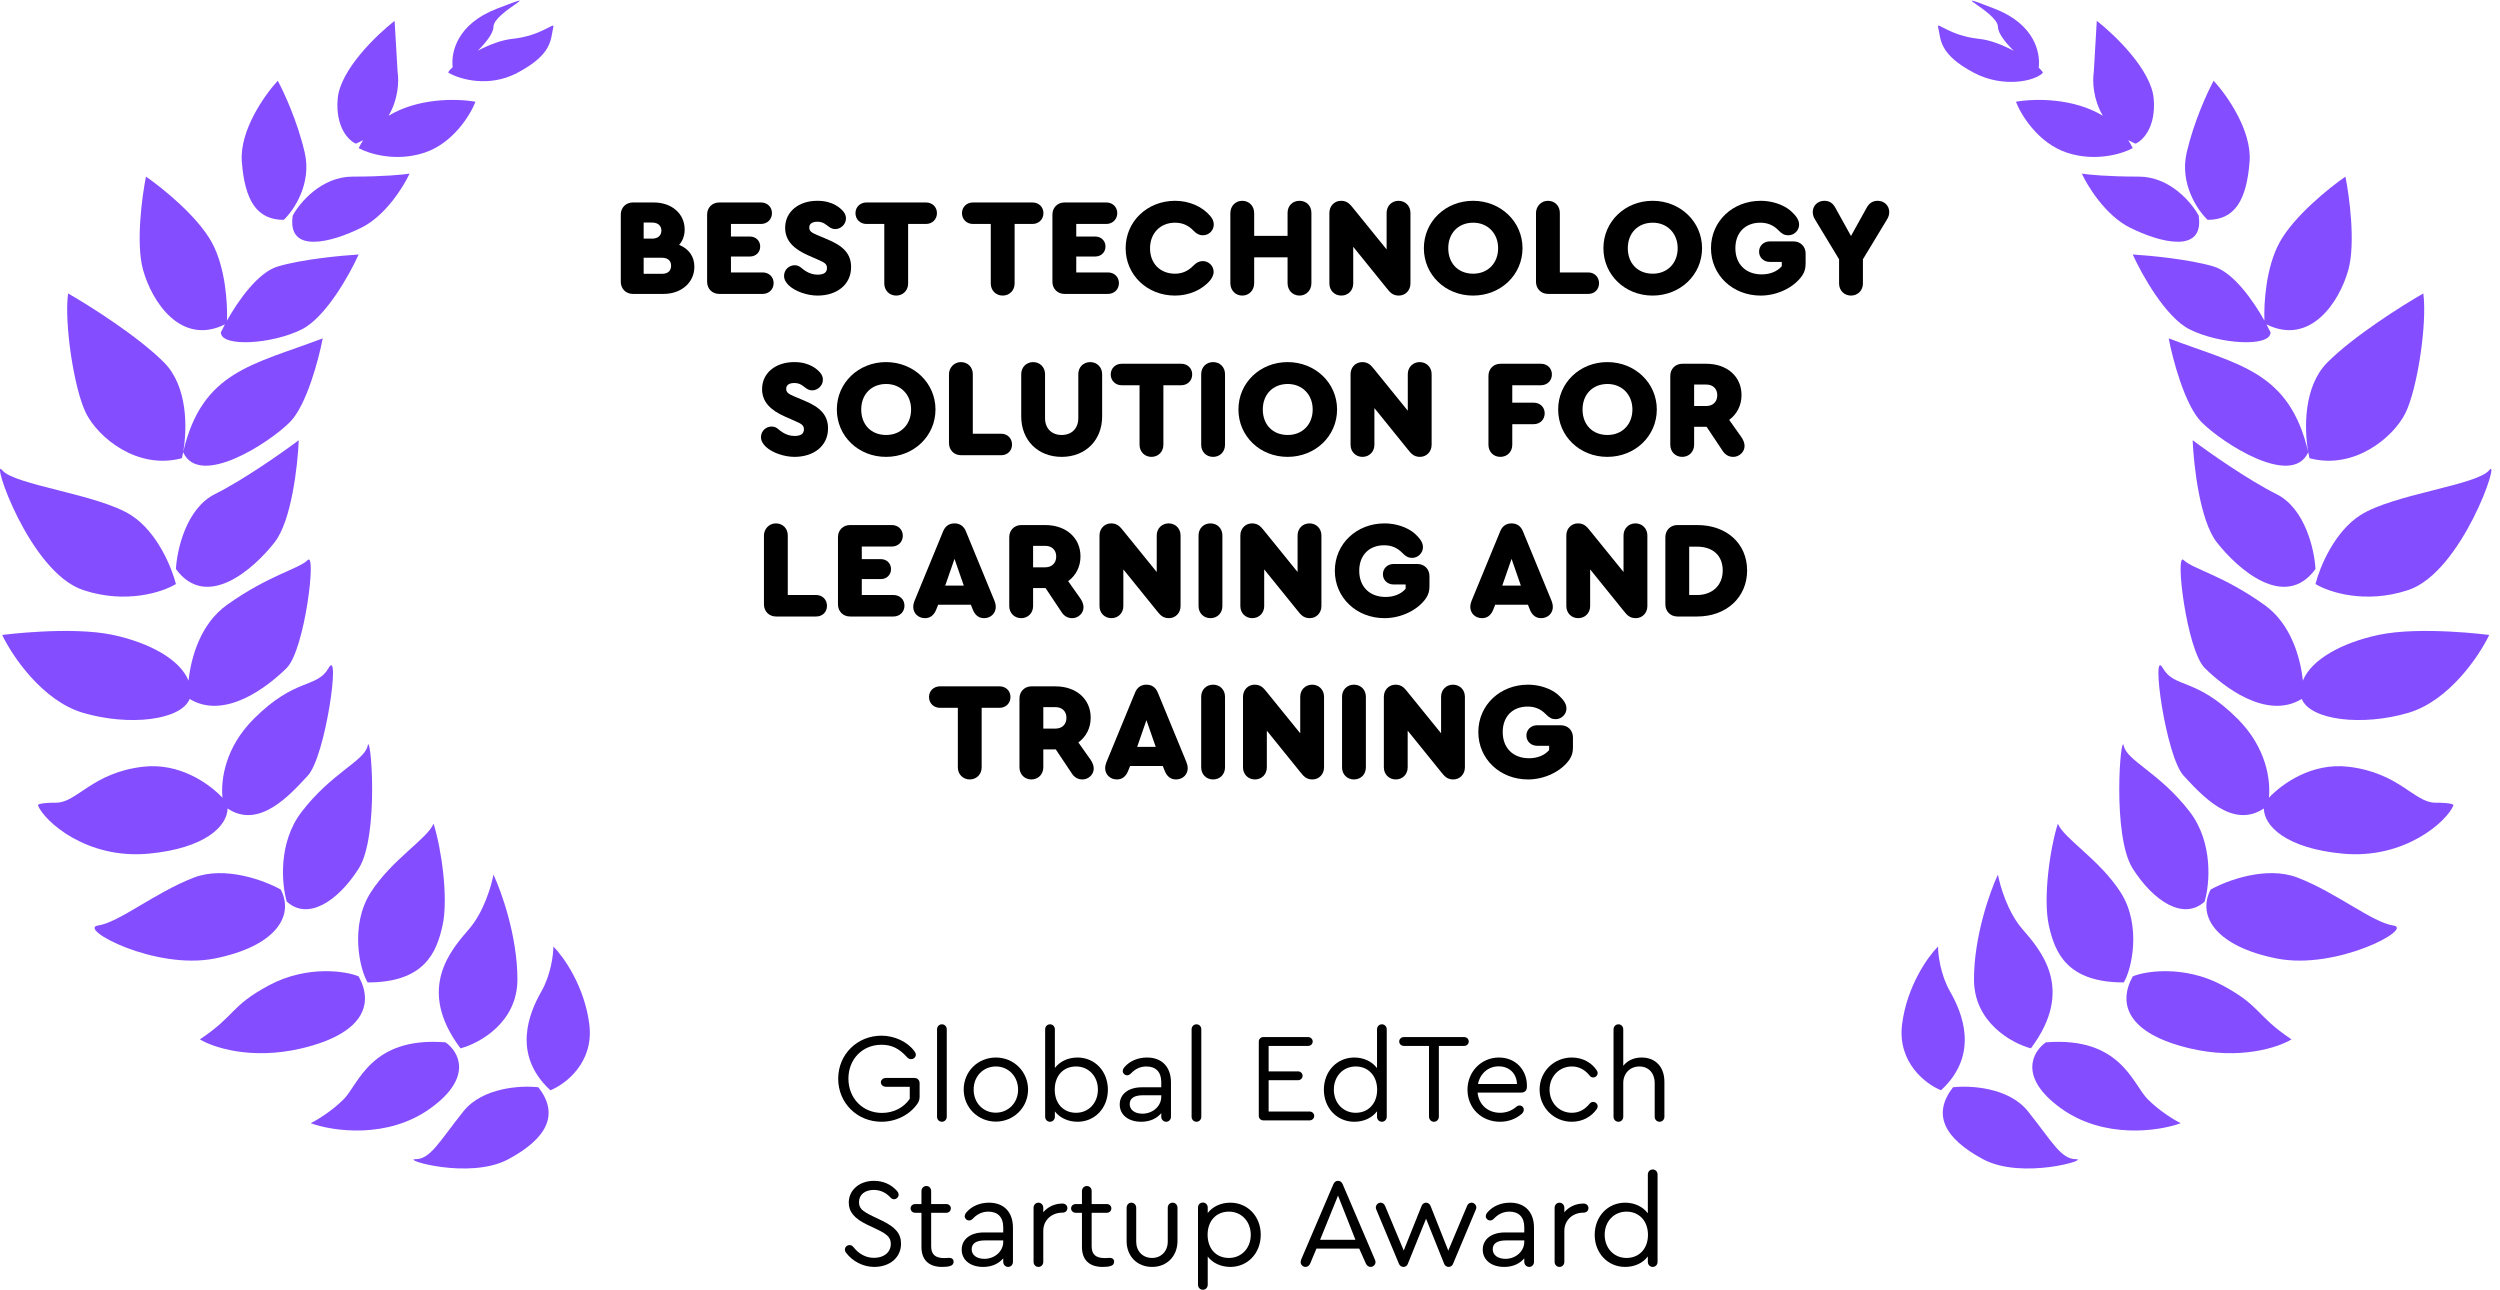 <svg width="155" height="80" viewBox="0 0 155 80" fill="none" xmlns="http://www.w3.org/2000/svg">
<path d="M36.538 63.511C36.835 65.888 35.052 67.226 34.123 67.597C31.709 65.368 32.823 62.768 33.566 61.468C34.16 60.428 34.309 59.177 34.309 58.682C34.928 59.301 36.24 61.134 36.538 63.511Z" fill="#844DFF"/>
<path d="M32.08 60.725C32.08 63.4 29.728 64.687 28.551 64.997C25.765 61.282 27.994 58.868 29.108 57.568C30 56.528 30.471 54.906 30.594 54.225C31.09 55.277 32.08 58.051 32.08 60.725Z" fill="#844DFF"/>
<path d="M28.737 68.897C29.926 67.411 32.328 67.287 33.38 67.411C34.68 69.083 33.937 70.569 31.523 71.869C29.108 73.169 24.837 71.869 25.765 71.869C26.694 71.869 27.251 70.754 28.737 68.897Z" fill="#844DFF"/>
<path d="M26.694 68.711C29.369 66.78 28.427 65.183 27.623 64.625C22.98 64.254 22.237 67.226 21.308 68.154C20.565 68.897 19.636 69.454 19.265 69.64C20.627 70.135 24.02 70.643 26.694 68.711Z" fill="#844DFF"/>
<path d="M22.98 55.339C21.679 57.382 22.299 60.106 22.794 60.911C26.323 60.911 27.066 59.053 27.437 57.382C27.808 55.71 27.375 52.615 26.88 51.067C26.508 51.996 24.28 53.296 22.98 55.339Z" fill="#844DFF"/>
<path d="M16.665 61.096C19.079 59.796 21.556 60.23 22.237 60.539C23.165 62.211 22.608 64.068 18.708 64.997C15.588 65.74 13.198 64.935 12.393 64.44C14.622 62.954 14.25 62.397 16.665 61.096Z" fill="#844DFF"/>
<path d="M18.708 50.324C17.222 52.256 17.47 54.844 17.779 55.896C19.079 57.089 20.936 55.896 22.237 53.853C23.537 51.81 22.98 45.31 22.794 46.238C22.608 47.167 20.565 47.91 18.708 50.324Z" fill="#844DFF"/>
<path d="M12.022 54.41C13.953 53.667 16.417 54.596 17.408 55.153C18.273 56.825 17.036 58.682 13.322 59.425C9.607 60.168 4.778 57.568 6.078 57.382C7.378 57.196 9.607 55.339 12.022 54.41Z" fill="#844DFF"/>
<path d="M13.793 49.456C13.683 48.333 13.961 46.342 15.736 44.567C18.336 41.967 19.636 42.709 20.379 41.409C21.122 40.109 20.194 46.9 19.079 48.096C18.007 49.246 16.075 51.45 14.11 50.125C14.093 51.21 12.736 52.591 9.236 52.925C5.335 53.296 2.735 50.882 2.364 49.953C2.302 49.891 2.438 49.767 3.478 49.767C4.778 49.767 5.707 47.91 8.864 47.538C11.112 47.274 12.938 48.559 13.793 49.456Z" fill="#844DFF"/>
<path d="M11.689 42.201C11.844 40.733 12.441 38.669 14.065 37.509C16.665 35.652 18.522 35.28 19.079 34.723C19.636 34.166 18.893 40.295 17.779 41.409C16.683 42.506 13.968 44.681 11.758 43.335C11.219 44.658 8.011 45.037 5.15 44.195C2.624 43.452 0.754 40.666 0.135 39.366C0.135 39.366 4.407 38.809 7.007 39.366C9.235 39.844 11.154 40.867 11.689 42.201Z" fill="#844DFF"/>
<path d="M8.121 31.937C9.756 32.977 10.66 35.218 10.907 36.209C10.102 36.704 7.824 37.472 5.15 36.581C1.807 35.466 -0.608 28.223 0.135 29.151C0.878 30.08 6.078 30.637 8.121 31.937Z" fill="#844DFF"/>
<path d="M13.322 30.637C11.539 31.529 10.969 34.104 10.907 35.28C12.805 37.881 15.736 35.28 17.036 33.609C18.076 32.272 18.46 28.842 18.522 27.294C17.532 28.037 15.105 29.746 13.322 30.637Z" fill="#844DFF"/>
<path d="M4.221 18.193C5.521 18.936 8.53 20.831 10.164 22.465C11.658 23.959 11.611 26.601 11.355 28.037C12.528 22.999 15.671 22.631 20.008 20.979C19.76 22.279 19.005 25.14 17.965 26.18C16.665 27.48 12.36 30.266 11.355 28.037C11.331 28.172 11.305 28.297 11.279 28.409C8.493 29.151 6.078 27.108 5.335 25.622C4.592 24.137 3.973 20.051 4.221 18.193Z" fill="#844DFF"/>
<path d="M13.136 15.036C13.979 16.581 14.113 18.802 14.073 19.877C14.779 18.619 16 16.888 17.222 16.522C18.708 16.076 21.184 15.841 22.237 15.779C21.679 17.017 20.194 19.679 18.708 20.422C16.851 21.351 13.693 21.537 13.693 20.608C13.763 20.461 13.847 20.294 13.944 20.113C11.225 21.456 9.413 18.721 8.864 16.708C8.418 15.073 8.802 12.188 9.05 10.95C10.04 11.631 12.244 13.402 13.136 15.036Z" fill="#844DFF"/>
<path d="M18.893 9.464C19.339 11.396 18.212 13.047 17.593 13.631C15.922 13.631 15.179 12.436 14.993 10.021C14.845 8.09 16.417 5.873 17.222 5.007C17.593 5.688 18.448 7.533 18.893 9.464Z" fill="#844DFF"/>
<path d="M21.865 10.95C19.934 10.95 18.584 12.56 18.151 13.364C17.779 15.779 20.565 15.036 22.422 14.107C23.908 13.364 25.023 11.569 25.394 10.764C25.023 10.826 23.797 10.95 21.865 10.95Z" fill="#844DFF"/>
<path d="M22.064 8.907C21.626 8.721 20.788 7.904 20.936 6.121C21.085 4.338 23.351 2.159 24.465 1.292L24.651 4.45C24.747 5.078 24.682 6.173 24.092 7.176C25.883 6.094 28.217 6.089 29.48 6.307C29.17 7.112 28.106 8.87 26.323 9.464C24.54 10.059 22.856 9.525 22.237 9.184C22.322 9.01 22.415 8.844 22.516 8.688C22.374 8.766 22.223 8.839 22.064 8.907Z" fill="#844DFF"/>
<path d="M28.064 4.17C27.954 3.208 28.363 1.489 30.78 0.549C34.123 -0.751 30.594 0.735 30.594 1.664C30.594 2.044 30.162 2.602 29.629 3.14C30.31 2.783 31.085 2.478 31.776 2.407C33.566 2.221 34.392 1.33 34.309 1.664C34.123 2.406 34.309 3.335 32.08 4.514C30.297 5.458 28.489 4.907 27.808 4.514C27.765 4.474 27.864 4.345 28.064 4.17Z" fill="#844DFF"/>
<path d="M117.929 63.511C117.632 65.888 119.415 67.226 120.344 67.597C122.758 65.368 121.644 62.768 120.901 61.468C120.306 60.428 120.158 59.177 120.158 58.682C119.539 59.301 118.226 61.134 117.929 63.511Z" fill="#844DFF"/>
<path d="M122.387 60.725C122.387 63.4 124.739 64.687 125.915 64.997C128.701 61.282 126.473 58.868 125.358 57.568C124.467 56.528 123.996 54.906 123.872 54.225C123.377 55.277 122.387 58.051 122.387 60.725Z" fill="#844DFF"/>
<path d="M125.73 68.897C124.541 67.411 122.139 67.287 121.087 67.411C119.786 69.083 120.529 70.569 122.944 71.869C125.358 73.169 129.63 71.869 128.701 71.869C127.773 71.869 127.216 70.754 125.73 68.897Z" fill="#844DFF"/>
<path d="M127.773 68.711C125.098 66.78 126.039 65.183 126.844 64.625C131.487 64.254 132.23 67.226 133.159 68.154C133.902 68.897 134.83 69.454 135.202 69.64C133.84 70.135 130.447 70.643 127.773 68.711Z" fill="#844DFF"/>
<path d="M131.487 55.339C132.787 57.382 132.168 60.106 131.673 60.911C128.144 60.911 127.401 59.053 127.03 57.382C126.658 55.71 127.092 52.615 127.587 51.067C127.958 51.996 130.187 53.296 131.487 55.339Z" fill="#844DFF"/>
<path d="M137.802 61.096C135.388 59.796 132.911 60.23 132.23 60.539C131.302 62.211 131.859 64.068 135.759 64.997C138.879 65.74 141.269 64.935 142.074 64.44C139.845 62.954 140.217 62.397 137.802 61.096Z" fill="#844DFF"/>
<path d="M135.759 50.324C137.245 52.256 136.997 54.844 136.688 55.896C135.388 57.089 133.53 55.896 132.23 53.853C130.93 51.81 131.487 45.31 131.673 46.238C131.859 47.167 133.902 47.91 135.759 50.324Z" fill="#844DFF"/>
<path d="M142.445 54.41C140.514 53.667 138.05 54.596 137.059 55.153C136.194 56.825 137.431 58.682 141.145 59.425C144.86 60.168 149.689 57.568 148.389 57.382C147.088 57.196 144.86 55.339 142.445 54.41Z" fill="#844DFF"/>
<path d="M140.674 49.456C140.784 48.333 140.505 46.342 138.731 44.567C136.13 41.967 134.83 42.709 134.087 41.409C133.345 40.109 134.273 46.9 135.388 48.096C136.46 49.246 138.392 51.45 140.357 50.125C140.374 51.21 141.73 52.591 145.231 52.925C149.131 53.296 151.732 50.882 152.103 49.953C152.165 49.891 152.029 49.767 150.989 49.767C149.689 49.767 148.76 47.91 145.603 47.538C143.355 47.274 141.529 48.559 140.674 49.456Z" fill="#844DFF"/>
<path d="M142.778 42.201C142.623 40.733 142.025 38.669 140.402 37.509C137.802 35.652 135.945 35.28 135.388 34.723C134.83 34.166 135.573 40.295 136.688 41.409C137.784 42.506 140.499 44.681 142.709 43.335C143.248 44.658 146.455 45.037 149.317 44.195C151.843 43.452 153.713 40.666 154.332 39.366C154.332 39.366 150.06 38.809 147.46 39.366C145.232 39.844 143.313 40.867 142.778 42.201Z" fill="#844DFF"/>
<path d="M146.346 31.937C144.711 32.977 143.807 35.218 143.56 36.209C144.364 36.704 146.643 37.472 149.317 36.581C152.66 35.466 155.075 28.223 154.332 29.151C153.589 30.08 148.389 30.637 146.346 31.937Z" fill="#844DFF"/>
<path d="M141.145 30.637C142.928 31.529 143.498 34.104 143.56 35.28C141.662 37.881 138.731 35.28 137.431 33.609C136.391 32.272 136.007 28.842 135.945 27.294C136.935 28.037 139.362 29.746 141.145 30.637Z" fill="#844DFF"/>
<path d="M150.246 18.193C148.946 18.936 145.937 20.831 144.303 22.465C142.809 23.959 142.856 26.601 143.112 28.037C141.939 22.999 138.796 22.631 134.459 20.979C134.707 22.279 135.462 25.14 136.502 26.18C137.802 27.48 142.106 30.266 143.112 28.037C143.136 28.172 143.162 28.297 143.188 28.409C145.974 29.151 148.389 27.108 149.131 25.622C149.874 24.137 150.493 20.051 150.246 18.193Z" fill="#844DFF"/>
<path d="M141.331 15.036C140.488 16.581 140.353 18.802 140.394 19.877C139.688 18.619 138.467 16.888 137.245 16.522C135.759 16.076 133.283 15.841 132.23 15.779C132.787 17.017 134.273 19.679 135.759 20.422C137.616 21.351 140.774 21.537 140.774 20.608C140.704 20.461 140.62 20.294 140.523 20.113C143.242 21.456 145.054 18.721 145.603 16.708C146.048 15.073 145.665 12.188 145.417 10.95C144.426 11.631 142.222 13.402 141.331 15.036Z" fill="#844DFF"/>
<path d="M135.573 9.464C135.128 11.396 136.254 13.047 136.873 13.631C138.545 13.631 139.288 12.436 139.474 10.021C139.622 8.09 138.05 5.873 137.245 5.007C136.873 5.688 136.019 7.533 135.573 9.464Z" fill="#844DFF"/>
<path d="M132.602 10.95C134.533 10.95 135.883 12.56 136.316 13.364C136.688 15.779 133.902 15.036 132.044 14.107C130.559 13.364 129.444 11.569 129.073 10.764C129.444 10.826 130.67 10.95 132.602 10.95Z" fill="#844DFF"/>
<path d="M132.403 8.907C132.841 8.721 133.679 7.904 133.53 6.121C133.382 4.338 131.116 2.159 130.001 1.292L129.816 4.45C129.72 5.078 129.785 6.173 130.375 7.176C128.584 6.094 126.25 6.089 124.987 6.307C125.296 7.112 126.361 8.87 128.144 9.464C129.927 10.059 131.611 9.525 132.23 9.184C132.145 9.01 132.051 8.844 131.951 8.688C132.093 8.766 132.243 8.839 132.403 8.907Z" fill="#844DFF"/>
<path d="M126.399 4.2C126.521 3.244 126.129 1.499 123.687 0.549C120.344 -0.751 123.872 0.735 123.872 1.664C123.872 2.046 124.311 2.61 124.849 3.151C124.176 2.79 123.403 2.481 122.691 2.407C120.901 2.221 120.074 1.33 120.158 1.664C120.344 2.406 120.158 3.335 122.387 4.514C124.17 5.458 126.156 5.048 126.658 4.514C126.658 4.462 126.564 4.349 126.399 4.2Z" fill="#844DFF"/>
<path d="M42.106 15.182C42.329 14.933 42.449 14.606 42.449 14.228C42.449 13.249 41.651 12.553 40.534 12.553H39.237C38.807 12.553 38.489 12.871 38.489 13.3V17.475C38.489 17.905 38.807 18.223 39.237 18.223H41.135C42.243 18.223 43.051 17.518 43.051 16.539C43.051 15.895 42.699 15.422 42.106 15.182ZM40.439 13.799C40.783 13.799 41.006 13.988 41.006 14.297C41.006 14.606 40.783 14.795 40.439 14.795H39.907V13.799H40.439ZM41.041 16.977H39.907V15.981H41.041C41.401 15.981 41.608 16.161 41.608 16.479C41.608 16.797 41.401 16.977 41.041 16.977Z" fill="black"/>
<path d="M44.589 18.223H47.286C47.673 18.223 47.965 17.939 47.965 17.553C47.965 17.175 47.681 16.891 47.286 16.891H45.319V15.903H46.504C46.865 15.903 47.132 15.637 47.132 15.285C47.132 14.933 46.865 14.666 46.504 14.666H45.319V13.885H47.183C47.57 13.885 47.862 13.601 47.862 13.215C47.862 12.837 47.578 12.553 47.183 12.553H44.589C44.159 12.553 43.841 12.871 43.841 13.3V17.475C43.841 17.905 44.159 18.223 44.589 18.223Z" fill="black"/>
<path d="M50.689 18.326C51.858 18.326 52.768 17.673 52.768 16.556C52.768 15.723 52.261 15.242 51.316 14.847L50.664 14.572C50.311 14.426 50.174 14.323 50.174 14.108C50.174 13.85 50.389 13.747 50.681 13.747C51.059 13.747 51.222 13.945 51.411 14.074C51.54 14.168 51.669 14.203 51.789 14.203C52.115 14.203 52.45 13.919 52.45 13.541C52.45 13.404 52.407 13.249 52.279 13.103C52.141 12.94 51.66 12.441 50.664 12.45C49.538 12.45 48.679 13.111 48.679 14.125C48.679 14.924 49.212 15.44 50.114 15.835L50.698 16.092C51.093 16.264 51.273 16.35 51.273 16.616C51.273 16.891 51.085 17.029 50.689 17.029C50.097 17.029 49.736 16.634 49.607 16.548C49.504 16.479 49.384 16.445 49.272 16.445C48.937 16.445 48.619 16.702 48.611 17.097C48.611 17.321 48.722 17.518 48.911 17.699C49.315 18.077 50.062 18.326 50.689 18.326Z" fill="black"/>
<path d="M55.565 18.326C55.986 18.326 56.304 18.008 56.304 17.578V13.885H57.412C57.798 13.885 58.091 13.601 58.091 13.215C58.091 12.837 57.807 12.553 57.412 12.553H53.718C53.331 12.553 53.039 12.837 53.039 13.215C53.039 13.601 53.331 13.885 53.718 13.885H54.826V17.578C54.826 18.008 55.144 18.326 55.565 18.326Z" fill="black"/>
<path d="M62.167 18.326C62.588 18.326 62.906 18.008 62.906 17.578V13.885H64.014C64.401 13.885 64.693 13.601 64.693 13.215C64.693 12.837 64.409 12.553 64.014 12.553H60.32C59.934 12.553 59.642 12.837 59.642 13.215C59.642 13.601 59.934 13.885 60.32 13.885H61.428V17.578C61.428 18.008 61.746 18.326 62.167 18.326Z" fill="black"/>
<path d="M65.998 18.223H68.695C69.081 18.223 69.374 17.939 69.374 17.553C69.374 17.175 69.09 16.891 68.695 16.891H66.728V15.903H67.913C68.274 15.903 68.54 15.637 68.54 15.285C68.54 14.933 68.274 14.666 67.913 14.666H66.728V13.885H68.592C68.978 13.885 69.27 13.601 69.27 13.215C69.27 12.837 68.987 12.553 68.592 12.553H65.998C65.568 12.553 65.25 12.871 65.25 13.3V17.475C65.25 17.905 65.568 18.223 65.998 18.223Z" fill="black"/>
<path d="M72.849 18.326C73.716 18.326 74.532 17.974 75.03 17.381C75.177 17.192 75.245 17.02 75.245 16.857C75.245 16.488 74.945 16.187 74.567 16.187C74.36 16.187 74.171 16.281 74 16.462C73.665 16.805 73.295 16.969 72.849 16.969C71.929 16.969 71.302 16.333 71.302 15.396C71.302 14.46 71.938 13.807 72.849 13.807C73.312 13.807 73.69 13.97 74.008 14.314C74.18 14.495 74.369 14.589 74.575 14.589C74.953 14.589 75.254 14.288 75.254 13.919C75.254 13.73 75.177 13.55 75.039 13.395C74.541 12.802 73.725 12.45 72.857 12.45C71.13 12.45 69.79 13.73 69.79 15.388C69.79 17.046 71.122 18.326 72.849 18.326Z" fill="black"/>
<path d="M77.02 18.326C77.441 18.326 77.759 17.999 77.759 17.561V15.955H79.829V17.561C79.829 17.999 80.147 18.326 80.568 18.326C80.989 18.326 81.307 17.999 81.307 17.561V13.197C81.307 12.759 80.998 12.45 80.568 12.45C80.139 12.45 79.829 12.759 79.829 13.197V14.623H77.759V13.215C77.759 12.777 77.45 12.45 77.02 12.45C76.591 12.45 76.282 12.777 76.282 13.215V17.561C76.282 17.999 76.6 18.326 77.02 18.326Z" fill="black"/>
<path d="M86.709 12.45C86.288 12.45 85.97 12.768 85.97 13.197V15.465L83.909 12.922C83.711 12.682 83.548 12.45 83.144 12.45C82.732 12.45 82.422 12.777 82.422 13.197V17.578C82.422 18.008 82.74 18.326 83.161 18.326C83.582 18.326 83.9 18.008 83.9 17.578V15.302L85.962 17.853C86.159 18.094 86.322 18.326 86.726 18.326C87.138 18.326 87.448 17.999 87.448 17.578V13.197C87.448 12.768 87.13 12.45 86.709 12.45Z" fill="black"/>
<path d="M91.329 12.45C89.62 12.45 88.28 13.739 88.28 15.388C88.28 17.037 89.611 18.326 91.329 18.326C93.047 18.326 94.396 17.037 94.396 15.388C94.396 13.747 93.047 12.45 91.329 12.45ZM91.338 13.807C92.24 13.807 92.884 14.469 92.884 15.388C92.884 16.316 92.248 16.969 91.338 16.969C90.41 16.969 89.792 16.333 89.792 15.388C89.792 14.452 90.419 13.807 91.338 13.807Z" fill="black"/>
<path d="M95.98 18.223H98.471C98.858 18.223 99.141 17.948 99.141 17.561C99.141 17.175 98.858 16.891 98.471 16.891H96.71V13.197C96.71 12.768 96.401 12.45 95.971 12.45C95.542 12.45 95.232 12.811 95.232 13.197V17.475C95.232 17.905 95.55 18.223 95.98 18.223Z" fill="black"/>
<path d="M102.461 12.45C100.752 12.45 99.412 13.739 99.412 15.388C99.412 17.037 100.743 18.326 102.461 18.326C104.179 18.326 105.528 17.037 105.528 15.388C105.528 13.747 104.179 12.45 102.461 12.45ZM102.47 13.807C103.372 13.807 104.016 14.469 104.016 15.388C104.016 16.316 103.381 16.969 102.47 16.969C101.542 16.969 100.924 16.333 100.924 15.388C100.924 14.452 101.551 13.807 102.47 13.807Z" fill="black"/>
<path d="M109.165 18.326C110.187 18.326 111.227 17.828 111.734 17.089C111.888 16.857 111.948 16.642 111.948 16.333V15.714C111.948 15.285 111.63 14.967 111.201 14.967H109.723C109.345 14.967 109.062 15.242 109.062 15.603C109.062 15.963 109.345 16.238 109.723 16.238H110.471V16.505C110.187 16.831 109.749 17.012 109.225 17.012C108.237 17.012 107.593 16.376 107.593 15.388C107.593 14.426 108.203 13.807 109.139 13.807C109.595 13.807 109.955 13.962 110.265 14.28C110.479 14.503 110.643 14.589 110.875 14.589C111.235 14.589 111.545 14.288 111.545 13.928C111.545 13.653 111.39 13.404 111.021 13.069C110.565 12.682 109.861 12.45 109.165 12.45C107.421 12.45 106.081 13.721 106.081 15.388C106.081 17.055 107.421 18.326 109.165 18.326Z" fill="black"/>
<path d="M117.133 13.146C117.133 12.751 116.824 12.45 116.42 12.45C116.111 12.45 115.887 12.596 115.733 12.88L114.762 14.632L113.791 12.88C113.637 12.588 113.413 12.45 113.104 12.45C112.7 12.45 112.391 12.751 112.391 13.146C112.391 13.309 112.434 13.455 112.537 13.618L114.023 16.075V17.578C114.023 18.008 114.341 18.326 114.762 18.326C115.183 18.326 115.501 18.008 115.501 17.578V16.075L116.987 13.618C117.09 13.455 117.133 13.309 117.133 13.146Z" fill="black"/>
<path d="M49.259 28.326C50.427 28.326 51.338 27.673 51.338 26.556C51.338 25.723 50.831 25.242 49.886 24.847L49.233 24.572C48.881 24.426 48.744 24.323 48.744 24.108C48.744 23.85 48.958 23.747 49.251 23.747C49.629 23.747 49.792 23.945 49.981 24.074C50.109 24.168 50.238 24.203 50.359 24.203C50.685 24.203 51.02 23.919 51.02 23.541C51.02 23.404 50.977 23.249 50.848 23.103C50.711 22.94 50.23 22.442 49.233 22.45C48.108 22.45 47.249 23.111 47.249 24.125C47.249 24.924 47.782 25.439 48.684 25.835L49.268 26.092C49.663 26.264 49.843 26.35 49.843 26.616C49.843 26.891 49.654 27.029 49.259 27.029C48.666 27.029 48.306 26.634 48.177 26.548C48.074 26.479 47.953 26.445 47.842 26.445C47.507 26.445 47.189 26.702 47.18 27.097C47.18 27.321 47.292 27.518 47.481 27.699C47.885 28.077 48.632 28.326 49.259 28.326Z" fill="black"/>
<path d="M54.934 22.45C53.224 22.45 51.884 23.739 51.884 25.388C51.884 27.037 53.215 28.326 54.934 28.326C56.652 28.326 58 27.037 58 25.388C58 23.747 56.652 22.45 54.934 22.45ZM54.942 23.807C55.844 23.807 56.488 24.469 56.488 25.388C56.488 26.316 55.853 26.969 54.942 26.969C54.014 26.969 53.396 26.333 53.396 25.388C53.396 24.452 54.023 23.807 54.942 23.807Z" fill="black"/>
<path d="M59.584 28.223H62.075C62.462 28.223 62.745 27.948 62.745 27.561C62.745 27.175 62.462 26.891 62.075 26.891H60.314V23.197C60.314 22.768 60.005 22.45 59.575 22.45C59.146 22.45 58.837 22.811 58.837 23.197V27.475C58.837 27.905 59.155 28.223 59.584 28.223Z" fill="black"/>
<path d="M65.824 28.326C67.302 28.326 68.333 27.295 68.333 25.817V23.197C68.333 22.768 68.015 22.45 67.594 22.45C67.164 22.45 66.855 22.768 66.855 23.197V25.929C66.855 26.556 66.451 26.969 65.824 26.969C65.197 26.969 64.793 26.556 64.793 25.929V23.197C64.793 22.768 64.476 22.45 64.055 22.45C63.634 22.45 63.316 22.768 63.316 23.197V25.817C63.316 27.295 64.347 28.326 65.824 28.326Z" fill="black"/>
<path d="M71.391 28.326C71.812 28.326 72.13 28.008 72.13 27.578V23.885H73.238C73.624 23.885 73.916 23.601 73.916 23.215C73.916 22.837 73.633 22.553 73.238 22.553H69.544C69.157 22.553 68.865 22.837 68.865 23.215C68.865 23.601 69.157 23.885 69.544 23.885H70.652V27.578C70.652 28.008 70.97 28.326 71.391 28.326Z" fill="black"/>
<path d="M75.213 28.326C75.642 28.326 75.951 28.008 75.951 27.578V23.197C75.951 22.768 75.642 22.45 75.213 22.45C74.783 22.45 74.474 22.768 74.474 23.197V27.578C74.474 28.008 74.783 28.326 75.213 28.326Z" fill="black"/>
<path d="M79.832 22.45C78.123 22.45 76.783 23.739 76.783 25.388C76.783 27.037 78.114 28.326 79.832 28.326C81.55 28.326 82.899 27.037 82.899 25.388C82.899 23.747 81.55 22.45 79.832 22.45ZM79.841 23.807C80.743 23.807 81.387 24.469 81.387 25.388C81.387 26.316 80.751 26.969 79.841 26.969C78.913 26.969 78.294 26.333 78.294 25.388C78.294 24.452 78.921 23.807 79.841 23.807Z" fill="black"/>
<path d="M88.022 22.45C87.601 22.45 87.283 22.768 87.283 23.197V25.465L85.221 22.922C85.024 22.682 84.861 22.45 84.457 22.45C84.044 22.45 83.735 22.776 83.735 23.197V27.578C83.735 28.008 84.053 28.326 84.474 28.326C84.895 28.326 85.213 28.008 85.213 27.578V25.302L87.275 27.853C87.472 28.094 87.635 28.326 88.039 28.326C88.451 28.326 88.761 27.999 88.761 27.578V23.197C88.761 22.768 88.443 22.45 88.022 22.45Z" fill="black"/>
<path d="M93.022 28.326C93.452 28.326 93.761 28.008 93.761 27.578V26.299H95.093C95.479 26.299 95.771 26.015 95.771 25.628C95.771 25.25 95.488 24.967 95.093 24.967H93.761V23.885H95.539C95.926 23.885 96.218 23.601 96.218 23.215C96.218 22.837 95.934 22.553 95.539 22.553H93.031C92.602 22.553 92.284 22.871 92.284 23.3V27.578C92.284 28.008 92.593 28.326 93.022 28.326Z" fill="black"/>
<path d="M99.655 22.45C97.946 22.45 96.606 23.739 96.606 25.388C96.606 27.037 97.937 28.326 99.655 28.326C101.373 28.326 102.722 27.037 102.722 25.388C102.722 23.747 101.373 22.45 99.655 22.45ZM99.664 23.807C100.566 23.807 101.21 24.469 101.21 25.388C101.21 26.316 100.574 26.969 99.664 26.969C98.736 26.969 98.118 26.333 98.118 25.388C98.118 24.452 98.745 23.807 99.664 23.807Z" fill="black"/>
<path d="M107.957 27.089L107.209 26.032C107.69 25.68 107.974 25.139 107.974 24.495C107.974 23.343 107.081 22.553 105.783 22.553H104.306C103.876 22.553 103.558 22.871 103.558 23.3V27.578C103.558 28.008 103.876 28.326 104.297 28.326C104.718 28.326 105.036 28.008 105.036 27.578V26.462H105.783H105.809L106.806 27.956C106.969 28.206 107.192 28.326 107.467 28.326C107.836 28.326 108.163 28.017 108.163 27.656C108.163 27.475 108.094 27.286 107.957 27.089ZM105.036 23.842H105.792C106.204 23.842 106.471 24.108 106.471 24.503C106.471 24.907 106.204 25.173 105.792 25.173H105.036V23.842Z" fill="black"/>
<path d="M48.112 38.223H50.603C50.99 38.223 51.273 37.948 51.273 37.561C51.273 37.175 50.99 36.891 50.603 36.891H48.842V33.197C48.842 32.768 48.533 32.45 48.104 32.45C47.674 32.45 47.365 32.811 47.365 33.197V37.475C47.365 37.905 47.683 38.223 48.112 38.223Z" fill="black"/>
<path d="M52.701 38.223H55.398C55.785 38.223 56.077 37.939 56.077 37.553C56.077 37.175 55.794 36.891 55.398 36.891H53.431V35.903H54.617C54.977 35.903 55.244 35.637 55.244 35.285C55.244 34.933 54.977 34.666 54.617 34.666H53.431V33.885H55.295C55.682 33.885 55.974 33.601 55.974 33.215C55.974 32.837 55.69 32.553 55.295 32.553H52.701C52.271 32.553 51.954 32.871 51.954 33.3V37.475C51.954 37.905 52.271 38.223 52.701 38.223Z" fill="black"/>
<path d="M61.662 37.261L59.884 32.94C59.755 32.622 59.515 32.45 59.179 32.45C58.844 32.45 58.604 32.622 58.475 32.94L56.697 37.261C56.645 37.389 56.62 37.518 56.62 37.621C56.62 38.025 56.929 38.326 57.35 38.326C57.668 38.326 57.908 38.145 58.046 37.793L58.166 37.493H60.193L60.313 37.793C60.451 38.145 60.691 38.326 61.009 38.326C61.43 38.326 61.739 38.025 61.739 37.621C61.739 37.518 61.714 37.389 61.662 37.261ZM59.179 34.649L59.755 36.307H58.604L59.179 34.649Z" fill="black"/>
<path d="M66.972 37.089L66.225 36.032C66.706 35.68 66.99 35.139 66.99 34.495C66.99 33.343 66.096 32.553 64.799 32.553H63.321C62.892 32.553 62.574 32.871 62.574 33.3V37.578C62.574 38.008 62.892 38.326 63.313 38.326C63.734 38.326 64.052 38.008 64.052 37.578V36.462H64.799H64.825L65.821 37.956C65.984 38.206 66.208 38.326 66.483 38.326C66.852 38.326 67.178 38.017 67.178 37.656C67.178 37.475 67.11 37.286 66.972 37.089ZM64.052 33.842H64.808C65.22 33.842 65.486 34.108 65.486 34.503C65.486 34.907 65.22 35.173 64.808 35.173H64.052V33.842Z" fill="black"/>
<path d="M72.456 32.45C72.035 32.45 71.717 32.768 71.717 33.197V35.465L69.656 32.922C69.458 32.682 69.295 32.45 68.891 32.45C68.479 32.45 68.169 32.776 68.169 33.197V37.578C68.169 38.008 68.487 38.326 68.908 38.326C69.329 38.326 69.647 38.008 69.647 37.578V35.302L71.709 37.853C71.906 38.094 72.07 38.326 72.473 38.326C72.886 38.326 73.195 37.999 73.195 37.578V33.197C73.195 32.768 72.877 32.45 72.456 32.45Z" fill="black"/>
<path d="M75.049 38.326C75.478 38.326 75.788 38.008 75.788 37.578V33.197C75.788 32.768 75.478 32.45 75.049 32.45C74.62 32.45 74.31 32.768 74.31 33.197V37.578C74.31 38.008 74.62 38.326 75.049 38.326Z" fill="black"/>
<path d="M81.189 32.45C80.768 32.45 80.45 32.768 80.45 33.197V35.465L78.389 32.922C78.191 32.682 78.028 32.45 77.624 32.45C77.212 32.45 76.902 32.776 76.902 33.197V37.578C76.902 38.008 77.22 38.326 77.641 38.326C78.062 38.326 78.38 38.008 78.38 37.578V35.302L80.442 37.853C80.639 38.094 80.802 38.326 81.206 38.326C81.618 38.326 81.928 37.999 81.928 37.578V33.197C81.928 32.768 81.61 32.45 81.189 32.45Z" fill="black"/>
<path d="M85.844 38.326C86.866 38.326 87.905 37.828 88.412 37.089C88.567 36.857 88.627 36.642 88.627 36.333V35.714C88.627 35.285 88.309 34.967 87.879 34.967H86.402C86.024 34.967 85.74 35.242 85.74 35.603C85.74 35.964 86.024 36.238 86.402 36.238H87.149V36.505C86.866 36.831 86.428 37.011 85.904 37.011C84.916 37.011 84.272 36.376 84.272 35.388C84.272 34.426 84.882 33.807 85.818 33.807C86.273 33.807 86.634 33.962 86.943 34.28C87.158 34.503 87.321 34.589 87.553 34.589C87.914 34.589 88.223 34.288 88.223 33.928C88.223 33.653 88.069 33.404 87.699 33.069C87.244 32.682 86.539 32.45 85.844 32.45C84.1 32.45 82.76 33.721 82.76 35.388C82.76 37.054 84.1 38.326 85.844 38.326Z" fill="black"/>
<path d="M96.2 37.261L94.421 32.94C94.293 32.622 94.052 32.45 93.717 32.45C93.382 32.45 93.141 32.622 93.013 32.94L91.234 37.261C91.183 37.389 91.157 37.518 91.157 37.621C91.157 38.025 91.466 38.326 91.887 38.326C92.205 38.326 92.446 38.145 92.583 37.793L92.703 37.493H94.731L94.851 37.793C94.988 38.145 95.229 38.326 95.547 38.326C95.968 38.326 96.277 38.025 96.277 37.621C96.277 37.518 96.251 37.389 96.2 37.261ZM93.717 34.649L94.293 36.307H93.141L93.717 34.649Z" fill="black"/>
<path d="M101.398 32.45C100.977 32.45 100.659 32.768 100.659 33.197V35.465L98.598 32.922C98.4 32.682 98.237 32.45 97.833 32.45C97.421 32.45 97.112 32.776 97.112 33.197V37.578C97.112 38.008 97.429 38.326 97.85 38.326C98.271 38.326 98.589 38.008 98.589 37.578V35.302L100.651 37.853C100.848 38.094 101.012 38.326 101.415 38.326C101.828 38.326 102.137 37.999 102.137 37.578V33.197C102.137 32.768 101.819 32.45 101.398 32.45Z" fill="black"/>
<path d="M105.228 32.553H104C103.57 32.553 103.252 32.871 103.252 33.3V37.475C103.252 37.905 103.57 38.223 104 38.223H105.228C107.032 38.223 108.321 37.037 108.321 35.371C108.321 33.704 107.058 32.553 105.228 32.553ZM105.219 33.893C106.207 33.893 106.809 34.452 106.809 35.371C106.809 36.281 106.173 36.891 105.219 36.891H104.73V33.893H105.219Z" fill="black"/>
<path d="M60.124 48.326C60.545 48.326 60.863 48.008 60.863 47.578V43.885H61.971C62.358 43.885 62.65 43.601 62.65 43.215C62.65 42.837 62.367 42.553 61.971 42.553H58.278C57.891 42.553 57.599 42.837 57.599 43.215C57.599 43.601 57.891 43.885 58.278 43.885H59.386V47.578C59.386 48.008 59.703 48.326 60.124 48.326Z" fill="black"/>
<path d="M67.606 47.089L66.858 46.032C67.339 45.68 67.623 45.139 67.623 44.495C67.623 43.343 66.73 42.553 65.432 42.553H63.955C63.525 42.553 63.207 42.871 63.207 43.3V47.578C63.207 48.008 63.525 48.326 63.946 48.326C64.367 48.326 64.685 48.008 64.685 47.578V46.462H65.432H65.458L66.455 47.956C66.618 48.206 66.841 48.326 67.116 48.326C67.485 48.326 67.812 48.017 67.812 47.656C67.812 47.475 67.743 47.286 67.606 47.089ZM64.685 43.842H65.441C65.853 43.842 66.12 44.108 66.12 44.503C66.12 44.907 65.853 45.173 65.441 45.173H64.685V43.842Z" fill="black"/>
<path d="M73.562 47.261L71.784 42.94C71.655 42.622 71.414 42.45 71.079 42.45C70.744 42.45 70.504 42.622 70.375 42.94L68.597 47.261C68.545 47.389 68.519 47.518 68.519 47.621C68.519 48.025 68.829 48.326 69.25 48.326C69.567 48.326 69.808 48.145 69.945 47.793L70.066 47.493H72.093L72.213 47.793C72.351 48.145 72.591 48.326 72.909 48.326C73.33 48.326 73.639 48.025 73.639 47.621C73.639 47.518 73.614 47.389 73.562 47.261ZM71.079 44.649L71.655 46.307H70.504L71.079 44.649Z" fill="black"/>
<path d="M75.213 48.326C75.642 48.326 75.951 48.008 75.951 47.578V43.197C75.951 42.768 75.642 42.45 75.213 42.45C74.783 42.45 74.474 42.768 74.474 43.197V47.578C74.474 48.008 74.783 48.326 75.213 48.326Z" fill="black"/>
<path d="M81.353 42.45C80.932 42.45 80.614 42.768 80.614 43.197V45.465L78.552 42.922C78.355 42.682 78.191 42.45 77.788 42.45C77.375 42.45 77.066 42.776 77.066 43.197V47.578C77.066 48.008 77.384 48.326 77.805 48.326C78.226 48.326 78.544 48.008 78.544 47.578V45.302L80.605 47.853C80.803 48.094 80.966 48.326 81.37 48.326C81.782 48.326 82.091 47.999 82.091 47.578V43.197C82.091 42.768 81.773 42.45 81.353 42.45Z" fill="black"/>
<path d="M83.945 48.326C84.375 48.326 84.684 48.008 84.684 47.578V43.197C84.684 42.768 84.375 42.45 83.945 42.45C83.516 42.45 83.207 42.768 83.207 43.197V47.578C83.207 48.008 83.516 48.326 83.945 48.326Z" fill="black"/>
<path d="M90.085 42.45C89.665 42.45 89.347 42.768 89.347 43.197V45.465L87.285 42.922C87.088 42.682 86.924 42.45 86.521 42.45C86.108 42.45 85.799 42.776 85.799 43.197V47.578C85.799 48.008 86.117 48.326 86.538 48.326C86.959 48.326 87.276 48.008 87.276 47.578V45.302L89.338 47.853C89.536 48.094 89.699 48.326 90.103 48.326C90.515 48.326 90.824 47.999 90.824 47.578V43.197C90.824 42.768 90.507 42.45 90.085 42.45Z" fill="black"/>
<path d="M94.74 48.326C95.762 48.326 96.802 47.828 97.309 47.089C97.463 46.857 97.523 46.642 97.523 46.333V45.714C97.523 45.285 97.206 44.967 96.776 44.967H95.299C94.921 44.967 94.637 45.242 94.637 45.603C94.637 45.964 94.921 46.238 95.299 46.238H96.046V46.505C95.762 46.831 95.324 47.011 94.8 47.011C93.812 47.011 93.168 46.376 93.168 45.388C93.168 44.426 93.778 43.807 94.714 43.807C95.17 43.807 95.531 43.962 95.84 44.28C96.055 44.503 96.218 44.589 96.45 44.589C96.81 44.589 97.12 44.288 97.12 43.928C97.12 43.653 96.965 43.404 96.596 43.069C96.14 42.682 95.436 42.45 94.74 42.45C92.996 42.45 91.656 43.721 91.656 45.388C91.656 47.054 92.996 48.326 94.74 48.326Z" fill="black"/>
<path d="M54.652 69.549C55.552 69.549 56.413 69.119 56.891 68.414C56.977 68.281 57.016 68.148 57.016 67.992V67.154C57.016 66.966 56.875 66.833 56.695 66.833H54.934C54.754 66.833 54.613 66.951 54.613 67.107C54.613 67.256 54.754 67.381 54.934 67.381H56.405V68.125C56.038 68.672 55.404 69.001 54.684 69.001C53.486 69.001 52.602 68.093 52.602 66.873C52.602 65.667 53.471 64.775 54.652 64.775C55.278 64.775 55.74 65.002 56.21 65.519C56.312 65.636 56.39 65.667 56.492 65.667C56.656 65.667 56.781 65.534 56.781 65.393C56.781 65.315 56.75 65.252 56.687 65.166C56.257 64.587 55.458 64.212 54.652 64.212C53.142 64.212 51.968 65.378 51.968 66.88C51.968 68.383 53.142 69.549 54.652 69.549Z" fill="black"/>
<path d="M58.402 69.549C58.574 69.549 58.699 69.408 58.699 69.236V63.82C58.699 63.648 58.574 63.507 58.402 63.507C58.222 63.507 58.097 63.648 58.097 63.82V69.236C58.097 69.408 58.222 69.549 58.402 69.549Z" fill="black"/>
<path d="M61.744 65.566C60.625 65.566 59.749 66.434 59.749 67.553C59.749 68.657 60.625 69.533 61.736 69.541C62.855 69.541 63.74 68.657 63.74 67.553C63.74 66.442 62.855 65.566 61.744 65.566ZM61.744 66.121C62.527 66.121 63.122 66.74 63.122 67.561C63.122 68.367 62.519 68.986 61.736 68.986C60.954 68.986 60.367 68.375 60.367 67.561C60.359 66.74 60.954 66.121 61.744 66.121Z" fill="black"/>
<path d="M66.803 65.566C66.216 65.566 65.699 65.816 65.402 66.215V63.82C65.402 63.64 65.269 63.507 65.104 63.507C64.924 63.507 64.799 63.648 64.799 63.82V69.236C64.799 69.408 64.924 69.549 65.104 69.549C65.269 69.549 65.402 69.416 65.402 69.236V68.907C65.699 69.299 66.216 69.549 66.81 69.549C67.883 69.549 68.689 68.696 68.689 67.561C68.689 66.419 67.883 65.566 66.803 65.566ZM66.716 68.993C65.926 68.993 65.394 68.414 65.394 67.561C65.394 66.7 65.918 66.121 66.716 66.121C67.499 66.121 68.07 66.732 68.07 67.553C68.07 68.383 67.499 68.993 66.716 68.993Z" fill="black"/>
<path d="M71.114 65.566C70.558 65.566 70.049 65.777 69.72 66.16C69.642 66.246 69.611 66.332 69.611 66.419C69.611 66.544 69.736 66.669 69.885 66.669C69.963 66.669 70.041 66.63 70.12 66.552C70.386 66.27 70.707 66.121 71.074 66.121C71.661 66.121 71.998 66.466 71.998 67.084V67.412H70.793C69.963 67.412 69.423 67.835 69.423 68.477C69.423 69.119 69.955 69.549 70.754 69.549C71.286 69.549 71.716 69.353 71.998 69.017V69.236C71.998 69.408 72.131 69.549 72.303 69.549C72.467 69.549 72.6 69.416 72.6 69.236V67.115C72.6 66.145 72.037 65.566 71.114 65.566ZM70.832 69.048C70.354 69.048 70.041 68.813 70.041 68.453C70.041 68.093 70.323 67.906 70.863 67.906H71.998V67.999C71.998 68.579 71.474 69.048 70.832 69.048Z" fill="black"/>
<path d="M74.184 69.549C74.356 69.549 74.481 69.408 74.481 69.236V63.82C74.481 63.648 74.356 63.507 74.184 63.507C74.004 63.507 73.879 63.648 73.879 63.82V69.236C73.879 69.408 74.004 69.549 74.184 69.549Z" fill="black"/>
<path d="M78.327 69.463H81.199C81.355 69.463 81.481 69.338 81.481 69.189C81.481 69.032 81.355 68.915 81.199 68.915H78.655V66.974H80.479C80.635 66.974 80.761 66.849 80.761 66.7C80.761 66.544 80.635 66.426 80.479 66.426H78.655V64.846H81.105C81.261 64.846 81.387 64.728 81.387 64.572C81.387 64.423 81.261 64.298 81.105 64.298H78.327C78.162 64.298 78.045 64.423 78.045 64.579V69.181C78.045 69.338 78.162 69.463 78.327 69.463Z" fill="black"/>
<path d="M85.68 63.507C85.5 63.507 85.375 63.648 85.375 63.82V66.223C85.078 65.824 84.561 65.566 83.966 65.566C82.894 65.566 82.08 66.419 82.08 67.561C82.08 68.696 82.894 69.549 83.966 69.549C84.569 69.549 85.078 69.299 85.375 68.9V69.236C85.375 69.408 85.5 69.549 85.68 69.549C85.845 69.549 85.978 69.416 85.978 69.236V63.82C85.978 63.64 85.845 63.507 85.68 63.507ZM84.052 68.993C83.27 68.993 82.699 68.383 82.699 67.553C82.699 66.732 83.27 66.121 84.052 66.121C84.843 66.121 85.383 66.708 85.383 67.561C85.383 68.414 84.843 68.993 84.052 68.993Z" fill="black"/>
<path d="M88.903 69.549C89.083 69.549 89.209 69.408 89.209 69.228V64.846H90.782C90.938 64.846 91.063 64.728 91.063 64.572C91.063 64.423 90.938 64.298 90.782 64.298H87.041C86.876 64.298 86.751 64.423 86.751 64.572C86.751 64.728 86.876 64.846 87.041 64.846H88.598V69.228C88.598 69.408 88.731 69.549 88.903 69.549Z" fill="black"/>
<path d="M92.933 65.566C91.845 65.566 90.984 66.442 90.984 67.561C90.984 68.696 91.845 69.549 93.003 69.549C93.496 69.549 93.95 69.392 94.326 69.079C94.435 68.978 94.474 68.907 94.474 68.806C94.474 68.649 94.357 68.54 94.208 68.54C94.138 68.54 94.067 68.571 94.005 68.626C93.731 68.86 93.387 68.993 93.011 68.993C92.244 68.993 91.688 68.493 91.61 67.741H94.302C94.537 67.741 94.67 67.616 94.67 67.366V67.326C94.67 66.301 93.942 65.566 92.933 65.566ZM92.917 66.113C93.582 66.113 94.036 66.567 94.052 67.209H91.634C91.767 66.559 92.267 66.113 92.917 66.113Z" fill="black"/>
<path d="M97.451 69.549C98.139 69.549 98.679 69.22 99 68.759C99.047 68.688 99.055 68.641 99.055 68.594C99.055 68.438 98.93 68.32 98.773 68.32C98.711 68.32 98.64 68.336 98.562 68.422C98.304 68.743 97.951 68.993 97.458 68.993C96.668 68.993 96.073 68.375 96.073 67.553C96.073 66.74 96.676 66.121 97.458 66.121C97.951 66.121 98.304 66.372 98.562 66.692C98.64 66.786 98.711 66.802 98.781 66.802C98.93 66.802 99.055 66.677 99.055 66.528C99.055 66.481 99.047 66.434 99 66.364C98.687 65.894 98.139 65.566 97.451 65.566C96.339 65.566 95.455 66.442 95.455 67.553C95.455 68.665 96.339 69.549 97.451 69.549Z" fill="black"/>
<path d="M101.785 65.566C101.299 65.566 100.9 65.753 100.642 66.082V63.82C100.642 63.64 100.509 63.507 100.345 63.507C100.165 63.507 100.039 63.648 100.039 63.82V69.236C100.039 69.408 100.165 69.549 100.345 69.549C100.509 69.549 100.642 69.416 100.642 69.236V67.146C100.642 66.552 101.057 66.121 101.644 66.121C102.207 66.121 102.591 66.528 102.591 67.146V69.236C102.591 69.408 102.716 69.549 102.896 69.549C103.06 69.549 103.193 69.416 103.193 69.236V67.068C103.193 66.153 102.645 65.566 101.785 65.566Z" fill="black"/>
<path d="M54.197 78.549C55.183 78.549 55.864 77.954 55.864 77.109C55.864 76.491 55.528 76.084 54.659 75.669L54.087 75.395C53.422 75.074 53.258 74.894 53.258 74.526C53.258 74.073 53.626 73.775 54.174 73.775C54.573 73.775 54.933 73.939 55.215 74.252C55.277 74.315 55.347 74.354 55.426 74.354C55.575 74.354 55.715 74.221 55.715 74.08C55.715 74.01 55.692 73.924 55.606 73.83C55.246 73.431 54.761 73.212 54.181 73.212C53.289 73.212 52.624 73.783 52.624 74.558C52.624 75.137 52.968 75.552 53.79 75.943L54.369 76.217C55.035 76.53 55.23 76.741 55.23 77.125C55.23 77.633 54.815 77.986 54.189 77.986C53.688 77.986 53.25 77.751 52.906 77.312C52.843 77.234 52.765 77.195 52.671 77.195C52.514 77.195 52.382 77.32 52.382 77.477C52.382 77.547 52.405 77.61 52.452 77.665C52.859 78.213 53.532 78.549 54.197 78.549Z" fill="black"/>
<path d="M58.852 77.986C58.765 77.986 58.672 78.001 58.538 78.001C57.991 78.001 57.732 77.774 57.732 77.273V75.192H58.679C58.828 75.192 58.953 75.074 58.953 74.918C58.953 74.769 58.828 74.652 58.679 74.652H57.732V73.846C57.732 73.666 57.607 73.532 57.435 73.532C57.263 73.532 57.13 73.673 57.13 73.846V74.652H56.739C56.582 74.652 56.457 74.769 56.457 74.918C56.457 75.074 56.582 75.192 56.739 75.192H57.13V77.312C57.13 78.111 57.584 78.549 58.413 78.549C58.625 78.549 58.781 78.533 58.906 78.494C59.047 78.455 59.125 78.361 59.125 78.22C59.125 78.079 59.016 77.986 58.852 77.986Z" fill="black"/>
<path d="M61.316 74.566C60.76 74.566 60.251 74.777 59.923 75.16C59.844 75.246 59.813 75.332 59.813 75.419C59.813 75.544 59.938 75.669 60.087 75.669C60.165 75.669 60.243 75.63 60.322 75.552C60.588 75.27 60.909 75.121 61.276 75.121C61.864 75.121 62.2 75.466 62.2 76.084V76.412H60.995C60.165 76.412 59.625 76.835 59.625 77.477C59.625 78.119 60.157 78.549 60.956 78.549C61.488 78.549 61.918 78.353 62.2 78.017V78.236C62.2 78.408 62.333 78.549 62.505 78.549C62.669 78.549 62.803 78.416 62.803 78.236V76.115C62.803 75.145 62.239 74.566 61.316 74.566ZM61.034 78.048C60.556 78.048 60.243 77.813 60.243 77.453C60.243 77.093 60.525 76.906 61.065 76.906H62.2V76.999C62.2 77.579 61.676 78.048 61.034 78.048Z" fill="black"/>
<path d="M65.873 74.62C65.388 74.62 64.965 74.824 64.683 75.16V74.879C64.683 74.706 64.55 74.566 64.386 74.566C64.206 74.566 64.081 74.706 64.081 74.879V78.236C64.081 78.408 64.206 78.549 64.386 78.549C64.55 78.549 64.683 78.416 64.683 78.236V76.311C64.683 75.661 65.184 75.184 65.873 75.184C66.045 75.184 66.178 75.074 66.178 74.902C66.178 74.738 66.045 74.62 65.873 74.62Z" fill="black"/>
<path d="M68.802 77.986C68.716 77.986 68.622 78.001 68.489 78.001C67.941 78.001 67.683 77.774 67.683 77.273V75.192H68.63C68.779 75.192 68.904 75.074 68.904 74.918C68.904 74.769 68.779 74.652 68.63 74.652H67.683V73.846C67.683 73.666 67.558 73.532 67.386 73.532C67.213 73.532 67.081 73.673 67.081 73.846V74.652H66.689C66.533 74.652 66.407 74.769 66.407 74.918C66.407 75.074 66.533 75.192 66.689 75.192H67.081V77.312C67.081 78.111 67.534 78.549 68.364 78.549C68.575 78.549 68.732 78.533 68.857 78.494C68.998 78.455 69.076 78.361 69.076 78.22C69.076 78.079 68.967 77.986 68.802 77.986Z" fill="black"/>
<path d="M71.431 78.549C72.346 78.549 73.004 77.884 73.004 76.945V74.879C73.004 74.699 72.871 74.566 72.706 74.566C72.526 74.566 72.401 74.706 72.401 74.879V76.984C72.401 77.571 71.994 77.993 71.431 77.993C70.844 77.993 70.445 77.571 70.445 76.984V74.879C70.445 74.706 70.312 74.566 70.147 74.566C69.975 74.566 69.85 74.706 69.85 74.879V76.945C69.85 77.884 70.499 78.549 71.431 78.549Z" fill="black"/>
<path d="M76.279 74.566C75.685 74.566 75.176 74.816 74.879 75.207V74.863C74.879 74.691 74.746 74.558 74.581 74.558C74.401 74.558 74.276 74.691 74.276 74.863V79.653C74.276 79.825 74.401 79.966 74.581 79.966C74.746 79.966 74.879 79.832 74.879 79.653V77.907C75.176 78.299 75.692 78.549 76.279 78.549C77.359 78.549 78.166 77.696 78.166 76.553C78.166 75.419 77.359 74.566 76.279 74.566ZM76.193 77.993C75.395 77.993 74.871 77.414 74.871 76.553C74.871 75.7 75.403 75.121 76.193 75.121C76.976 75.121 77.547 75.732 77.547 76.561C77.547 77.383 76.976 77.993 76.193 77.993Z" fill="black"/>
<path d="M85.227 78.056L83.247 73.423C83.184 73.282 83.091 73.212 82.957 73.212C82.824 73.212 82.731 73.282 82.668 73.423L80.688 78.056C80.657 78.134 80.641 78.197 80.641 78.252C80.641 78.408 80.774 78.549 80.938 78.549C81.071 78.549 81.173 78.471 81.228 78.346L81.619 77.414H84.272L84.687 78.346C84.75 78.471 84.844 78.549 84.984 78.549C85.141 78.549 85.282 78.408 85.282 78.252C85.282 78.197 85.266 78.134 85.227 78.056ZM82.957 74.127L84.037 76.866H81.846L82.957 74.127Z" fill="black"/>
<path d="M91.234 74.566C91.108 74.566 91.007 74.644 90.96 74.761L89.793 77.54L88.698 74.777C88.651 74.652 88.541 74.566 88.416 74.566C88.283 74.566 88.181 74.652 88.134 74.777L87.031 77.532L85.873 74.761C85.826 74.644 85.716 74.566 85.599 74.566C85.434 74.566 85.301 74.706 85.301 74.863C85.301 74.902 85.309 74.941 85.325 74.98L86.741 78.369C86.788 78.479 86.898 78.549 87.015 78.549C87.133 78.549 87.242 78.479 87.281 78.369L88.416 75.559L89.543 78.369C89.59 78.479 89.7 78.549 89.809 78.549C89.934 78.549 90.044 78.479 90.083 78.369L91.507 74.98C91.523 74.941 91.531 74.902 91.531 74.863C91.531 74.706 91.398 74.566 91.234 74.566Z" fill="black"/>
<path d="M93.621 74.566C93.065 74.566 92.557 74.777 92.228 75.16C92.15 75.246 92.118 75.332 92.118 75.419C92.118 75.544 92.244 75.669 92.392 75.669C92.471 75.669 92.549 75.63 92.627 75.552C92.893 75.27 93.214 75.121 93.582 75.121C94.169 75.121 94.505 75.466 94.505 76.084V76.412H93.3C92.471 76.412 91.931 76.835 91.931 77.477C91.931 78.119 92.463 78.549 93.261 78.549C93.793 78.549 94.224 78.353 94.505 78.017V78.236C94.505 78.408 94.638 78.549 94.811 78.549C94.975 78.549 95.108 78.416 95.108 78.236V76.115C95.108 75.145 94.544 74.566 93.621 74.566ZM93.339 78.048C92.862 78.048 92.549 77.813 92.549 77.453C92.549 77.093 92.831 76.906 93.371 76.906H94.505V76.999C94.505 77.579 93.981 78.048 93.339 78.048Z" fill="black"/>
<path d="M98.178 74.62C97.693 74.62 97.27 74.824 96.989 75.16V74.879C96.989 74.706 96.856 74.566 96.691 74.566C96.511 74.566 96.386 74.706 96.386 74.879V78.236C96.386 78.408 96.511 78.549 96.691 78.549C96.856 78.549 96.989 78.416 96.989 78.236V76.311C96.989 75.661 97.49 75.184 98.178 75.184C98.35 75.184 98.484 75.074 98.484 74.902C98.484 74.738 98.35 74.62 98.178 74.62Z" fill="black"/>
<path d="M102.471 72.507C102.291 72.507 102.166 72.648 102.166 72.82V75.223C101.869 74.824 101.352 74.566 100.757 74.566C99.685 74.566 98.871 75.419 98.871 76.561C98.871 77.696 99.685 78.549 100.757 78.549C101.36 78.549 101.869 78.299 102.166 77.9V78.236C102.166 78.408 102.291 78.549 102.471 78.549C102.636 78.549 102.769 78.416 102.769 78.236V72.82C102.769 72.64 102.636 72.507 102.471 72.507ZM100.843 77.993C100.061 77.993 99.49 77.383 99.49 76.553C99.49 75.732 100.061 75.121 100.843 75.121C101.634 75.121 102.174 75.708 102.174 76.561C102.174 77.414 101.634 77.993 100.843 77.993Z" fill="black"/>
</svg>
